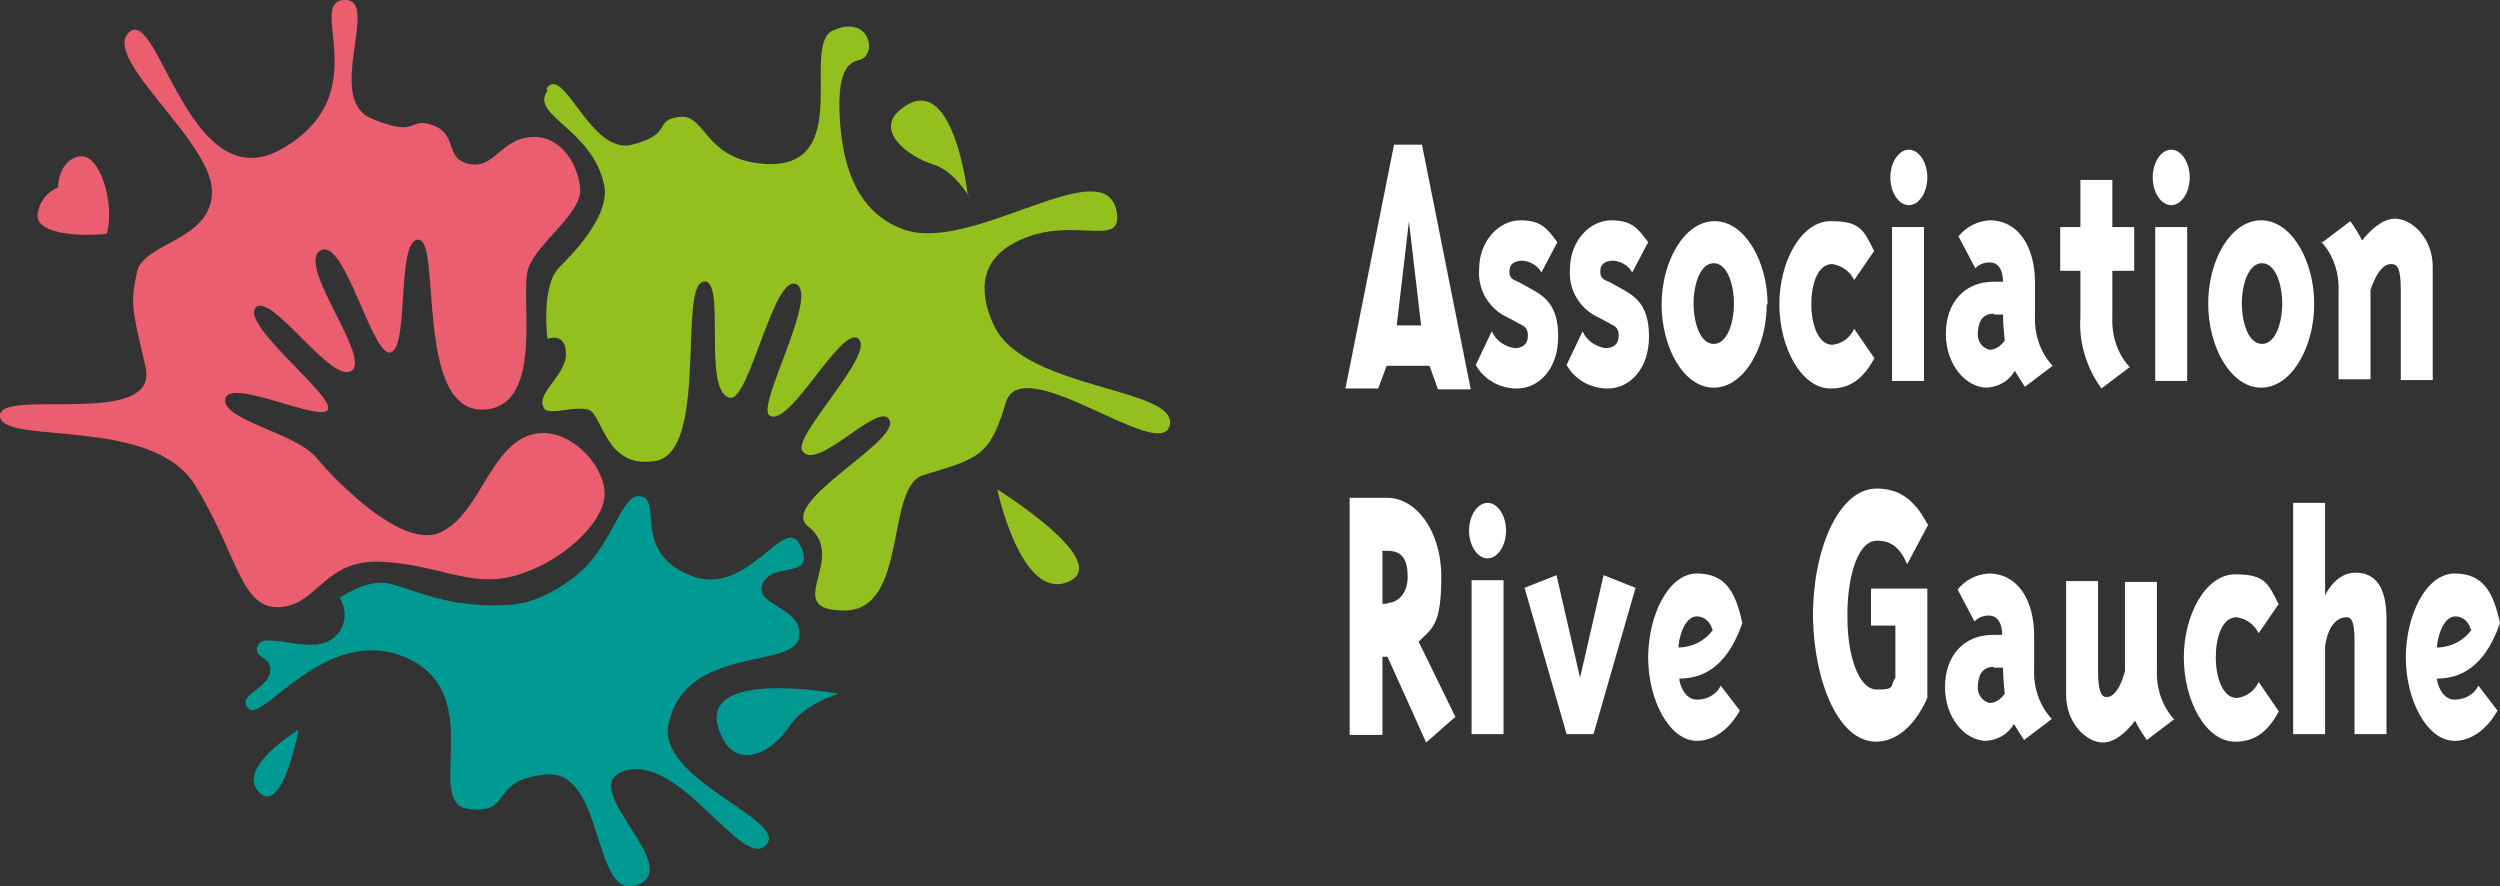 <?xml version="1.0" encoding="UTF-8"?>
<svg xmlns="http://www.w3.org/2000/svg" xmlns:xlink="http://www.w3.org/1999/xlink" id="Calque_1" data-name="Calque 1" version="1.1" viewBox="0 0 297.3 105.4">
  <rect x="0" y="0" width="297.3" height="105.4" fill="#333333" stroke="none"/>
  <defs>
    <style>
      .cls-1 {
        fill: #009992;
      }

      .cls-1, .cls-2, .cls-3, .cls-4, .cls-5 {
        stroke-width: 0px;
      }

      .cls-2 {
        fill: none;
      }

      .cls-6 {
        clip-path: url(#clippath);
      }

      .cls-3 {
        fill: #93c01f;
      }

      .cls-4 {
        fill: #fff;
      }

      .cls-5 {
        fill: #eb5e6f;
      }
    </style>
    <clipPath id="clippath">
      <line class="cls-2" x1="-73.1" y1="85.8" x2="-73.1" y2="-19.6"></line>
    </clipPath>
  </defs>
  <g class="cls-6">
    <g id="Groupe_37" data-name="Groupe 37">
      <path id="Tracé_62" data-name="Tracé 62" class="cls-5" d="M-57.7-15.8c3.5-3,7.2,20.4,18.3,13.8,11.1-6.5,2.7-17.3,7.2-17.6,4.5-.3-2.4,11.8,3.3,14.1,5.7,2.4,4.3-.3,7.3.8,3,1.1,1.3,4,4.3,4.6s3.7-2.9,7.3-3.2S-4.3,0-4.1,3s-5.2,6.4-6.2,9.5c-1,3.2,2,16.3-5.2,16.7-8.3.5-5.1-20-7.8-20.2s-1.1,12.6-3.3,13.4-5.5-13.8-8.4-12.1,6.1,12.7,3.7,14.3-9.6-9.5-11.4-7.5,9.4,10.5,8.6,12.1-11.6-3.8-12.2-1.3,8.4,4.1,10.8,7,10.3,11,14.8,8.9,5.7-9.5,10.2-11.4c4.5-1.9,9.4,3.3,9.3,6.9s-5.5,8.3-10.8,9.7-9-1.4-15.8-1.7-7.5,5.2-12.1,5.4-4.9-6.2-10-14.5-22.7-4.9-23.1-8.4,19.1,1.6,17.3-5.9-1.7-7.8-1-11.3c.8-3.5,9.1-3.7,8.9-9.7s-13.3-15.7-9.8-18.8"></path>
      <path id="Tracé_63" data-name="Tracé 63" class="cls-5" d="M-60.4,8.2c1-3.5-.8-9.7-3.3-9.2s-2.5,3.7-2.5,3.7c-1.3.5-2.2,1.7-2.4,3-.5,2.4,4.3,2.9,8.3,2.5"></path>
      <path id="Tracé_64" data-name="Tracé 64" class="cls-3" d="M-8.1-9.1C-6-12-2.9-1.2,2.1-2.5s2.4-2.9,5.6-3.3S10.5-.6,18-.2c10.6.5,4-14.2,8-15.9,4.4-1.9,5.2,2.9,3.2,3.5-1,.3-2.9.5-2.4,7.5.5,7,3.1,11.1,7.6,12.7,8.1,2.9,24-9.6,25.3-2.1.8,4.6-5.6.1-12.2,3.7-5.1,2.7-3.5,7.6-2.3,10,3.8,7.5,21.9,7.2,20.8,11.7s-17.6-9.1-19.5-2.7-3.2,6.6-9.8,8.6c-4.6,1.4-1.7,16.1-9.4,16.1s.6-6.2-4.3-10c-3.6-2.8,10.8-10,9.7-12.6s-8.7,6.3-10.4,3.6c-1.1-1.8,8.7-11.5,6.7-13.3s-8.2,10.7-10.6,9.1c-1.6-1.1,5.9-14.3,3.2-15.6s-5.6,14-7.9,13.5c-3.4-.7-.3-14.5-3.2-13.8s.6,20.2-5.6,21.3c-6.1,1.1-6.3-5.7-8.1-6.1s-4.1.6-5.1,0c-1.4-1.8,2.5-3.9,2.5-6.6s-2.2-1.8-2.2-1.8c0,0-.8-6.3,1.4-8.5S-.5,5.3-1.3,1.8c-1.5-6.5-8.8-8.1-6.7-11"></path>
      <path id="Tracé_65" data-name="Tracé 65" class="cls-3" d="M42,3.6s-1.7-15.6-8.1-10.2c-2.9,2.4.8,5.5,4.1,6.5,2.3.7,4.1,3.7,4.1,3.7"></path>
      <path id="Tracé_66" data-name="Tracé 66" class="cls-3" d="M45.5,38.6s14,8.7,8.4,11-8.4-11-8.4-11"></path>
      <path id="Tracé_67" data-name="Tracé 67" class="cls-1" d="M26.6,62.9s-18.7-3.5-13.6,5.6c1.7,3,5.5,1.8,7.9-1.9,1.7-2.5,5.7-3.7,5.7-3.7"></path>
      <path id="Tracé_68" data-name="Tracé 68" class="cls-1" d="M-32.7,51.5s3.2-2.3,5.9-1.7,7.2,3.1,14.7,2.5c3.3-.3,7.6-2.9,9.7-5.7,2.6-3.5,3.6-7.3,5.3-7.2,3,.2-1,6.5,6,9.4,7,2.9,11.3-7.6,13.2-3.5s-3.3,1.8-4.5,4.5,5.1,2.8,4.3,6.5-13.5.8-15.5,10.2c-1.4,6.7,14.4,11.4,11.6,14.4s-10.1-10.6-16.6-8.9,6.9,11.3,1.4,13.6-3.9-13.7-10.9-13.1-3.9,4.8-9.3,4.1,2.3-13.5-7.2-17.9-17.3,7.7-18.9,6,2.1-2.2,2.5-4.3-2.2-1.6-1.4-3.3,6.4,1.3,8.9-.8c1.5-1.1,1.8-3.2.8-4.8"></path>
      <path id="Tracé_69" data-name="Tracé 69" class="cls-1" d="M-37.6,67.1s-7.5,4.5-4.7,7.4,4.7-7.4,4.7-7.4"></path>
    </g>
  </g>
  <g id="Groupe_38" data-name="Groupe 38">
    <g id="Groupe_37-2" data-name="Groupe 37">
      <path id="Tracé_62-2" data-name="Tracé 62" class="cls-5" d="M15.4,3.8c3.5-3,7.2,20.4,18.3,13.8C44.8,11.1,36.4.3,40.9,0c4.5-.3-2.4,11.8,3.3,14.1,5.7,2.4,4.3-.3,7.3.8,3,1.1,1.3,4,4.3,4.6s3.7-2.9,7.3-3.2,5.7,3.3,5.9,6.2-5.2,6.4-6.2,9.5c-1,3.2,2,16.3-5.2,16.7-8.3.5-5.1-20-7.8-20.2s-1.1,12.6-3.3,13.4-5.5-13.8-8.4-12.1,6.1,12.7,3.7,14.3-9.6-9.5-11.4-7.5,9.4,10.5,8.6,12.1-11.6-3.8-12.2-1.3,8.4,4.1,10.8,7,10.3,11,14.8,8.9,5.7-9.5,10.2-11.4c4.5-1.9,9.4,3.3,9.3,6.9s-5.5,8.3-10.8,9.7-9-1.4-15.8-1.7-7.5,5.2-12.1,5.4-4.9-6.2-10-14.5S.3,53,0,49.5s19.1,1.6,17.3-5.9-1.7-7.8-1-11.3c.8-3.5,9.1-3.7,8.9-9.7S11.9,6.8,15.4,3.8"></path>
      <path id="Tracé_63-2" data-name="Tracé 63" class="cls-5" d="M12.7,27.8c1-3.5-.8-9.7-3.3-9.2s-2.5,3.7-2.5,3.7c-1.3.5-2.2,1.7-2.4,3-.5,2.4,4.3,2.9,8.3,2.5"></path>
      <path id="Tracé_64-2" data-name="Tracé 64" class="cls-3" d="M65,10.5c2.1-2.9,5.2,8,10.2,6.7s2.4-2.9,5.6-3.3,2.9,5.2,10.3,5.6c10.6.5,4-14.2,8-15.9,4.4-1.9,5.2,2.9,3.2,3.5-1,.3-2.9.5-2.4,7.5.5,7,3.1,11.1,7.6,12.7,8.1,2.9,24-9.6,25.3-2.1.8,4.6-5.6.1-12.2,3.7-5.1,2.7-3.5,7.6-2.3,10,3.8,7.5,21.9,7.2,20.8,11.7s-17.6-9.1-19.5-2.7-3.2,6.6-9.8,8.6c-4.6,1.4-1.7,16.1-9.4,16.1s.6-6.2-4.3-10c-3.6-2.8,10.8-10,9.7-12.6s-8.7,6.3-10.4,3.6c-1.1-1.8,8.7-11.5,6.7-13.3s-8.2,10.7-10.6,9.1c-1.6-1.1,5.9-14.3,3.2-15.6s-5.6,14-7.9,13.5c-3.4-.7-.3-14.5-3.2-13.8s.6,20.2-5.6,21.3c-6.1,1.1-6.3-5.7-8.1-6.1s-4.1.6-5.1,0c-1.4-1.8,2.5-3.9,2.5-6.6s-2.2-1.8-2.2-1.8c0,0-.8-6.3,1.4-8.5s6.2-6.5,5.3-10c-1.5-6.5-8.8-8.1-6.7-11"></path>
      <path id="Tracé_65-2" data-name="Tracé 65" class="cls-3" d="M115.1,23.3s-1.7-15.6-8.1-10.2c-2.9,2.4.8,5.5,4.1,6.5,2.3.7,4.1,3.7,4.1,3.7"></path>
      <path id="Tracé_66-2" data-name="Tracé 66" class="cls-3" d="M118.6,58.2s14,8.7,8.4,11-8.4-11-8.4-11"></path>
      <path id="Tracé_67-2" data-name="Tracé 67" class="cls-1" d="M99.7,82.5s-18.7-3.5-13.6,5.6c1.7,3,5.5,1.8,7.9-1.9,1.7-2.5,5.7-3.7,5.7-3.7"></path>
      <path id="Tracé_68-2" data-name="Tracé 68" class="cls-1" d="M40.4,71.1s3.2-2.3,5.9-1.7,7.2,3.1,14.7,2.5c3.3-.3,7.6-2.9,9.7-5.7,2.6-3.5,3.6-7.3,5.3-7.2,3,.2-1,6.5,6,9.4,7,2.9,11.3-7.6,13.2-3.5s-3.3,1.8-4.5,4.5,5.1,2.8,4.3,6.5-13.5.8-15.5,10.2c-1.4,6.7,14.4,11.4,11.6,14.4s-10.1-10.6-16.6-8.9,6.9,11.3,1.4,13.6-3.9-13.7-10.9-13.1-3.9,4.8-9.3,4.1,2.3-13.5-7.2-17.9-17.3,7.7-18.9,6,2.1-2.2,2.5-4.3-2.2-1.6-1.4-3.3,6.4,1.3,8.9-.8c1.5-1.1,1.8-3.2.8-4.8"></path>
      <path id="Tracé_69-2" data-name="Tracé 69" class="cls-1" d="M35.5,86.8s-7.5,4.5-4.7,7.4,4.7-7.4,4.7-7.4"></path>
      <path id="Tracé_70" data-name="Tracé 70" class="cls-4" d="M167.5,25.9l1.5,12.8h-2.9l1.5-12.8ZM165.8,17.1l-5.8,29.1h3.9s1-2.7,1-2.7h5.1l1,2.8h3.9s-5.8-29.1-5.8-29.1h-3.3Z"></path>
      <path id="Tracé_71" data-name="Tracé 71" class="cls-4" d="M175.9,32c0-3.4,2.4-5.8,4.9-5.8s3.2,1,4.4,2.6l-1.9,3.6c-.4-.8-1.3-1.3-2.2-1.4-.9,0-1.6.3-1.6,1.3s.7,1,1.2,1.3l1.1.6c1.6.9,3.5,1.8,3.5,5.8s-2.4,6.2-4.9,6.2c-2,0-3.9-1-4.9-2.8l1.9-4c.5,1.1,1.5,1.8,2.7,2,.9,0,1.6-.4,1.6-1.5s-.7-1.2-1.2-1.5l-1.1-.6c-2.3-1-3.7-3.3-3.5-5.8"></path>
      <path id="Tracé_72" data-name="Tracé 72" class="cls-4" d="M186.7,32c0-3.4,2.4-5.8,4.9-5.8s3.2,1,4.4,2.6l-1.9,3.6c-.4-.8-1.3-1.3-2.2-1.4-.9,0-1.6.3-1.6,1.3s.7,1,1.2,1.3l1.1.6c1.6.9,3.5,1.8,3.5,5.8s-2.4,6.2-4.9,6.2c-2,0-3.9-1-4.9-2.8l1.9-4c.5,1.1,1.5,1.8,2.7,2,.9,0,1.6-.4,1.6-1.5s-.7-1.2-1.2-1.5l-1.1-.6c-2.3-1-3.7-3.3-3.5-5.8"></path>
      <path id="Tracé_73" data-name="Tracé 73" class="cls-4" d="M210.1,36.2c0,5.1-2.7,9.9-6.3,9.9s-6.2-4.8-6.2-9.9,2.7-9.9,6.3-9.9,6.3,4.8,6.3,9.9M203.8,40.9c1.6,0,2.4-2.5,2.4-4.8s-.8-4.8-2.4-4.8-2.4,2.5-2.4,4.8.8,4.8,2.4,4.8"></path>
      <path id="Tracé_74" data-name="Tracé 74" class="cls-4" d="M222.9,29.8l-2.4,3.5c-.5-1-1.4-1.7-2.6-1.9-1.8,0-2.5,2.5-2.5,4.8s.8,4.8,2.5,4.8c1.1-.1,2.1-.8,2.6-1.9l2.4,3.5c-1.4,2.6-3,3.6-5.2,3.6-3.5,0-6.1-4.9-6.1-10s2.6-9.9,6.1-9.9,3.9,1,5.2,3.6"></path>
      <path id="Tracé_75" data-name="Tracé 75" class="cls-4" d="M227,24.4c-1.2,0-2.2-1.5-2.2-3.3s1-3.3,2.2-3.3,2.2,1.5,2.2,3.3-1,3.3-2.2,3.3M225,27h3.8v18.3h-3.8v-18.3Z"></path>
      <path id="Tracé_76" data-name="Tracé 76" class="cls-4" d="M244.1,43.5l-3.3,2.5s-.9-1.4-1.2-1.9c-.7,1.2-1.9,1.9-3.3,2-2.5,0-4.9-2.7-4.9-6.4s2.2-6.2,5.7-6.2h1.1c0-1.3-.5-2.3-1.6-2.3-.6,0-1.2.2-1.7.7l-2-3.8c.9-1.1,2.2-1.8,3.7-1.9,3.4,0,5.4,3.1,5.4,7.4v3.9c-.1,2.2.6,4.4,2.1,6M237.1,37.3c-1.5,0-1.9,1.2-1.9,2.5,0,.9.6,1.6,1.4,1.8.7,0,1.4-.5,1.8-1.1-.1-1-.2-2.1-.2-3.1h-1.1Z"></path>
      <path id="Tracé_77" data-name="Tracé 77" class="cls-4" d="M253.2,43.7l-3.3,2.5c-1.8-2.5-2.7-5.5-2.5-8.5v-5.5h-2.4v-5.2h2.4v-5.6h3.8v5.6h2.6v5.2h-2.6v5.5c-.1,2.2.6,4.4,2.1,6"></path>
      <path id="Tracé_78" data-name="Tracé 78" class="cls-4" d="M258.2,24.4c-1.2,0-2.2-1.5-2.2-3.3s1-3.3,2.2-3.3,2.2,1.5,2.2,3.3-1,3.3-2.2,3.3M256.3,27h3.8v18.3h-3.8v-18.3Z"></path>
      <path id="Tracé_79" data-name="Tracé 79" class="cls-4" d="M275.2,36.2c0,5.1-2.7,9.9-6.3,9.9s-6.3-4.8-6.3-10,2.7-9.9,6.3-9.9,6.3,4.8,6.3,9.9M269,40.9c1.6,0,2.4-2.5,2.4-4.8s-.8-4.8-2.4-4.8-2.4,2.5-2.4,4.8.8,4.8,2.4,4.8"></path>
      <path id="Tracé_80" data-name="Tracé 80" class="cls-4" d="M276.2,28.8l3.3-2.5c.5.7,1,1.5,1.4,2.3,0,0,1.9-2.6,3.9-2.6s4.5,2.3,4.5,5.7v13.5h-3.8v-10.7c0-2.7-.4-3.1-1.2-3.1-1.5,0-2.4,3.1-2.4,3.1v10.6h-3.8v-10.4c.1-2.2-.6-4.4-2.1-6"></path>
      <path id="Tracé_81" data-name="Tracé 81" class="cls-4" d="M173,85.3l-3.4,3-4.6-10.2h-.6v9.3h-3.9v-28.2h4.5c3.3,0,6.4,3.8,6.4,9.4s-1,6.1-2.7,7.7l4.4,9ZM165,71.7c1.2,0,2.4-1.1,2.4-3.1s-.6-3.1-2.4-3.1h-.6v6.3h.6Z"></path>
      <path id="Tracé_82" data-name="Tracé 82" class="cls-4" d="M176.9,66.4c-1.2,0-2.2-1.5-2.2-3.3s1-3.3,2.2-3.3,2.2,1.5,2.2,3.3-1,3.3-2.2,3.3M175,69h3.8v18.3h-3.8v-18.3Z"></path>
      <path id="Tracé_83" data-name="Tracé 83" class="cls-4" d="M194.5,69.9l-5,17.4h-3.2l-5-17.4,3.8-1.5,2.8,12.2,2.8-12.2,3.8,1.5Z"></path>
      <path id="Tracé_84" data-name="Tracé 84" class="cls-4" d="M204.6,81.5l2.3,3s-1.8,3.6-5.1,3.6-5.8-4.9-5.8-9.9,2.4-10,5.8-10,4.6,2.2,5.4,5.9c-1.5,4.3-3.9,6.6-7.5,6.6,0,.4.5,2.5,2.1,2.5,1.2,0,2.3-.6,2.8-1.6M203.6,74.8c-.2-.9-1-1.5-1.8-1.5-1.6,0-2.2,2.9-2.2,3.7,1.6,0,3.2-.8,4.1-2.1"></path>
      <path id="Tracé_85" data-name="Tracé 85" class="cls-4" d="M229.3,62.4l-2.5,4.7c-.9-2.1-2-2.8-3.6-2.8-2.5,0-3.6,5-3.5,9.3,0,4,1.2,8.4,3.5,8.4s1.5-.4,2.2-1.4v-6.2h-2.9s0-4.4,0-4.4h6.7v13c-1.6,3.6-3.9,5.2-6.1,5.2-4.4,0-7.3-6.9-7.5-14.6-.1-7.9,2.9-15.4,7.5-15.5,2.5,0,4.4,1,6.1,4.2"></path>
      <path id="Tracé_86" data-name="Tracé 86" class="cls-4" d="M244,85.5l-3.3,2.5s-.9-1.4-1.2-1.9c-.7,1.2-1.9,1.9-3.3,2-2.5,0-4.9-2.7-4.9-6.4s2.2-6.2,5.7-6.2h1.1c0-1.3-.5-2.3-1.6-2.3-.6,0-1.2.2-1.7.7l-2-3.8c.9-1.1,2.2-1.8,3.7-1.9,3.4,0,5.4,3.1,5.4,7.4v3.9c-.1,2.2.6,4.4,2.1,6M237.1,79.3c-1.5,0-1.9,1.2-1.9,2.5,0,.9.6,1.6,1.4,1.8.7,0,1.4-.5,1.8-1.1-.1-1-.2-2.1-.2-3.1h-1.1Z"></path>
      <path id="Tracé_87" data-name="Tracé 87" class="cls-4" d="M258.6,85.5l-3.3,2.5c-.5-.7-1-1.5-1.4-2.3,0,0-1.8,2.6-3.8,2.6s-4.4-2.3-4.4-5.7v-13.5h3.8v10.7c0,2.1.3,3.1,1,3.1,1.5,0,2.2-3.1,2.2-3.1v-10.6h3.8v10.4c-.1,2.2.6,4.4,2.1,6"></path>
      <path id="Tracé_88" data-name="Tracé 88" class="cls-4" d="M271,71.8l-2.4,3.5c-.5-1-1.4-1.7-2.6-1.9-1.8,0-2.5,2.5-2.5,4.8s.8,4.8,2.5,4.8c1.1-.1,2.1-.8,2.6-1.9l2.4,3.5c-1.4,2.6-3,3.6-5.2,3.6-3.5,0-6.1-4.9-6.1-10s2.6-9.9,6.1-9.9,3.9,1,5.2,3.6"></path>
      <path id="Tracé_89" data-name="Tracé 89" class="cls-4" d="M276.5,59.9v10.9s1.2-2.7,3.6-2.7,3.7,1.7,3.7,5.5v13.7h-3.8v-10.7c0-1.4,0-3.2-.9-3.2-2.3,0-2.6,3.5-2.6,3.5v10.4h-3.8v-27.5h3.8Z"></path>
      <path id="Tracé_90" data-name="Tracé 90" class="cls-4" d="M294.7,81.5l2.3,3s-1.8,3.6-5.1,3.6-5.8-4.9-5.8-9.9,2.4-10,5.8-10,4.6,2.2,5.4,5.9c-1.5,4.3-3.9,6.6-7.5,6.6,0,.4.5,2.5,2.1,2.5,1.2,0,2.3-.6,2.8-1.6M293.8,74.8c-.2-.9-1-1.5-1.8-1.5-1.6,0-2.2,2.9-2.2,3.7,1.6,0,3.2-.8,4.1-2.1"></path>
    </g>
  </g>
</svg>
